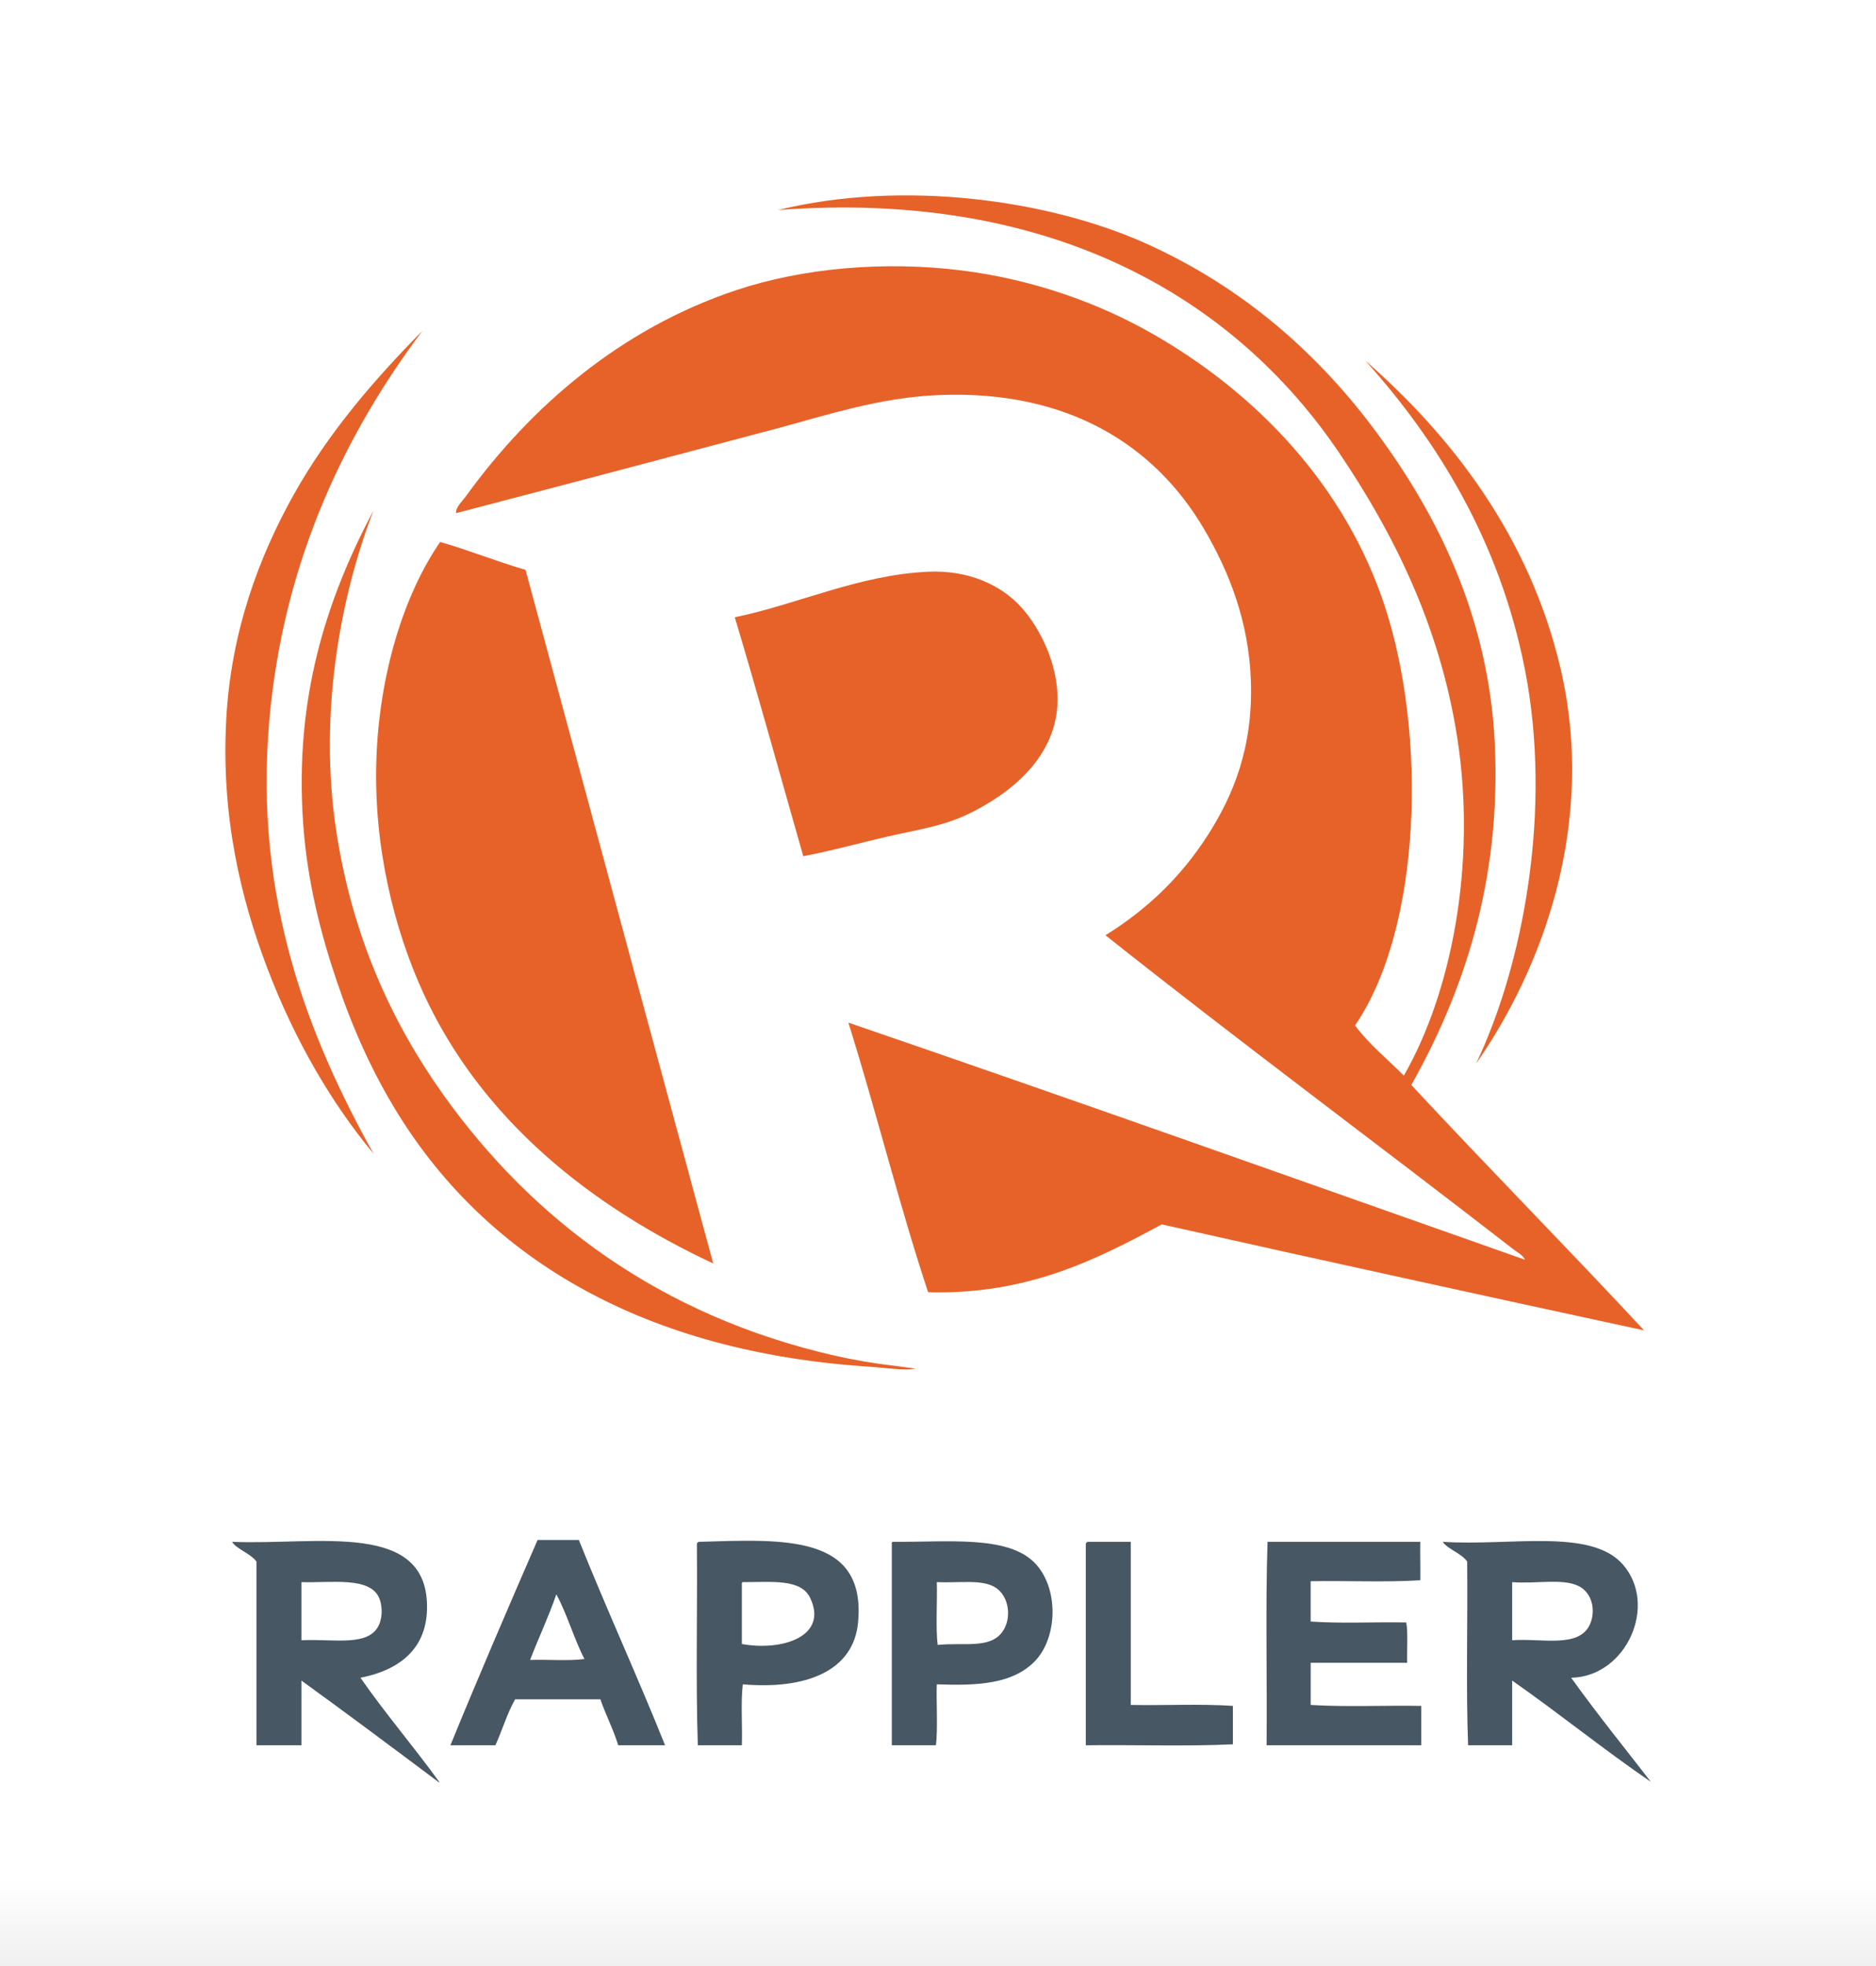 <?xml version="1.0" encoding="utf-8"?>
<!-- Generator: Adobe Illustrator 16.0.0, SVG Export Plug-In . SVG Version: 6.00 Build 0)  -->
<!DOCTYPE svg PUBLIC "-//W3C//DTD SVG 1.1//EN" "http://www.w3.org/Graphics/SVG/1.1/DTD/svg11.dtd">
<svg version="1.1" id="Layer_1" xmlns="http://www.w3.org/2000/svg" xmlns:xlink="http://www.w3.org/1999/xlink" x="0px" y="0px"
	 width="105px" height="110px" viewBox="0 0 105 110" enable-background="new 0 0 105 110" xml:space="preserve">
<rect fill="#FFFFFF" width="105" height="110"/>
<g id="Rappler_Basic_Logo.psd">
	<defs>
		<rect id="SVGID_1_" x="-2.891" y="-5" width="113.438" height="121"/>
	</defs>
	<clipPath id="SVGID_2_">
		<use xlink:href="#SVGID_1_"  overflow="visible"/>
	</clipPath>
	<g id="Rappler_Basic_Logo" clip-path="url(#SVGID_2_)">
		<g id="Shape_1">
			<g>
				<path fill="#E76229" d="M46.694,75.842c-9.728-2.224-16.896-7.586-21.9-14.618c-2.852-4.007-5.091-8.833-5.987-14.826
					c-0.958-6.405,0.203-12.936,2.101-17.843c-2.664,5.023-4.434,10.546-3.939,17.531c0.229,3.245,0.99,6.186,1.891,8.843
					c0.907,2.676,1.993,5.093,3.414,7.387c5.091,8.214,13.911,13.341,26.364,14.149c0.863,0.056,1.982,0.241,2.626,0.104
					c-0.051,0.012-0.84-0.113-1.208-0.155C48.844,76.275,47.722,76.076,46.694,75.842z M23.691,55.553
					c3.263,7.113,9.388,11.941,16.228,15.138c-3.504-12.934-7.011-25.863-10.504-38.807c-1.639-0.475-3.135-1.091-4.779-1.561
					c-2.051,2.971-3.42,7.447-3.572,12.225C20.912,47.371,22.056,51.991,23.691,55.553z M54.151,45.565
					c2.325-1.111,5.042-3.182,5.042-6.45c0-1.99-0.966-3.935-1.996-5.098c-1.145-1.293-3.008-2.134-5.252-2.029
					c-3.906,0.183-7.247,1.81-10.819,2.549c1.324,4.411,2.559,8.911,3.834,13.369c1.595-0.304,3.201-0.75,4.674-1.092
					C51.225,46.444,52.725,46.247,54.151,45.565z M78.992,60.704c2.897-5.146,5.026-11.356,4.675-19.04
					c-0.331-7.22-3.285-12.917-6.513-17.323c-3.304-4.51-7.582-8.302-13.13-10.768c-5.299-2.356-13.407-3.551-20.482-1.821
					c15.217-1.151,25.514,4.862,31.407,13.577c2.944,4.355,5.624,9.557,6.617,15.97c1.104,7.133-0.366,14.316-2.994,18.884
					c-0.915-0.932-1.947-1.748-2.73-2.809c3.741-5.467,4.016-16.269,1.681-23.41c-2.24-6.851-7.26-12.002-13.025-15.293
					c-2.942-1.68-6.603-3.027-10.661-3.538c-4.34-0.546-8.91-0.134-12.604,1.093c-6.477,2.149-11.513,6.518-15.125,11.496
					c-0.254,0.351-0.62,0.671-0.578,0.988c5.872-1.531,11.803-3.104,17.751-4.682c2.936-0.779,5.904-1.79,9.296-1.925
					c7.277-0.291,12.097,2.875,14.81,7.491c1.393,2.369,2.52,5.18,2.626,8.531c0.117,3.702-0.974,6.382-2.468,8.688
					c-1.471,2.267-3.347,4.076-5.673,5.514c7.478,5.94,15.323,11.749,22.847,17.583c0.22,0.171,0.511,0.301,0.63,0.572
					c-12.576-4.433-25.324-8.972-37.866-13.266c1.558,4.96,2.841,10.192,4.464,15.086c5.58,0.15,9.446-1.845,13.077-3.797
					c8.966,2.009,17.97,3.98,26.995,5.931C87.918,70.016,83.213,65.25,78.992,60.704z M15.078,40.26
					c0.809-9.104,4.417-16.221,8.56-21.745c-2.611,2.643-5.216,5.625-7.195,9.155c-1.95,3.48-3.518,7.678-3.781,12.589
					c-0.289,5.379,0.791,9.955,2.311,13.941c1.507,3.952,3.548,7.48,5.935,10.352C17.367,58.192,14.177,50.39,15.078,40.26z
					 M82.616,59.508c3.657-5.22,6.771-13.372,4.727-22.109c-1.74-7.439-6.166-13.066-10.924-17.219
					c4.02,4.465,7.515,10.083,8.929,17.271C86.887,45.274,85.279,53.929,82.616,59.508z"/>
			</g>
		</g>
		<g id="Shape_2">
			<g>
				<path fill="#475764" d="M30.089,86.161c-1.653,3.801-3.295,7.614-4.878,11.486c0.839,0,1.678,0,2.518,0
					c0.381-0.843,0.659-1.79,1.102-2.57c1.591,0,3.182,0,4.773,0c0.302,0.887,0.72,1.658,0.997,2.57c0.874,0,1.748,0,2.623,0
					c-1.556-3.882-3.271-7.604-4.826-11.486C31.627,86.161,30.858,86.161,30.089,86.161z M29.669,92.874
					c0.477-1.236,1.03-2.396,1.469-3.671c0.611,1.119,0.982,2.479,1.573,3.618C31.802,92.944,30.666,92.84,29.669,92.874z
					 M39.11,86.266c-0.066,0.021-0.107,0.068-0.105,0.157c0.035,3.725-0.069,7.588,0.052,11.225c0.822,0,1.644,0,2.465,0
					c0.036-1.119-0.069-2.378,0.052-3.409c3.505,0.299,6.196-0.721,6.452-3.462C48.488,85.816,43.831,86.126,39.11,86.266z
					 M41.522,91.982c0-1.101,0-2.203,0-3.304c-0.004-0.075-0.009-0.148,0.052-0.157c1.671,0.001,3.261-0.198,3.776,0.892
					C46.365,91.552,43.788,92.395,41.522,91.982z M49.967,86.266c-0.062,0.009-0.057,0.083-0.052,0.157c0,3.741,0,7.483,0,11.225
					c0.822,0,1.643,0,2.465,0c0.122-0.797,0.013-2.697,0.053-3.409c2.336,0.085,4.227-0.032,5.455-1.26
					c1.326-1.325,1.401-4.157,0-5.56C56.365,85.898,53.075,86.287,49.967,86.266z M56.104,91.301
					c-0.698,0.973-2.178,0.579-3.619,0.734c-0.125-0.833-0.016-2.595-0.052-3.514c1.263,0.057,2.561-0.178,3.304,0.314
					C56.486,89.333,56.642,90.552,56.104,91.301z M63.289,95.392c0-3.042,0-6.084,0-9.126c-0.804,0-1.608,0-2.413,0
					c-0.065,0.021-0.106,0.068-0.104,0.157c-0.001,3.708,0.001,7.691,0,11.225c2.728-0.035,5.595,0.069,8.234-0.053
					c0-0.716,0-1.434,0-2.15C67.205,95.322,65.178,95.427,63.289,95.392z M73.359,95.392c0-0.786,0-1.573,0-2.36
					c1.8,0,3.602,0,5.402,0c-0.022-0.757,0.05-1.734-0.053-2.255c-1.766-0.035-3.671,0.069-5.35-0.052c0-0.752,0-1.504,0-2.256
					c2.028-0.034,4.195,0.069,6.136-0.053c0.011-0.709-0.015-1.604,0-2.15c-2.849,0-5.699,0-8.549,0
					c-0.122,3.689-0.017,7.605-0.053,11.382c2.885,0,5.77,0,8.654,0c0-0.734,0-1.469,0-2.203
					C77.503,95.409,75.316,95.515,73.359,95.392z M20.176,93.871c2.077-0.404,3.67-1.534,3.724-3.829
					c0.118-5.018-6.128-3.577-10.909-3.776c0.22,0.393,1.033,0.645,1.363,1.102c0,3.427,0,6.854,0,10.28c0.839,0,1.679,0,2.518,0
					c0-1.207,0-2.413,0-3.619c2.575,1.865,5.118,3.764,7.657,5.665c0.057,0.02,0.126,0.062,0.052,0
					C23.152,97.713,21.573,95.884,20.176,93.871z M16.872,91.773c0-1.085,0-2.168,0-3.252c1.673,0.052,3.834-0.325,4.353,0.892
					c0.141,0.33,0.22,0.953,0,1.469C20.675,92.17,18.704,91.68,16.872,91.773z M87.939,93.871c3.1-0.062,4.881-4.081,2.885-6.347
					c-1.796-2.039-6.327-1.009-10.069-1.259c0.227,0.386,1.04,0.638,1.363,1.102c0.034,3.377-0.069,7.165,0.052,10.28
					c0.822,0,1.644,0,2.466,0c0-1.207,0-2.413,0-3.619c2.615,1.826,5.223,3.938,7.763,5.665
					C90.902,97.761,89.37,95.867,87.939,93.871z M84.636,91.773c0-1.085,0-2.168,0-3.252c1.403,0.115,3.03-0.271,3.881,0.314
					c0.646,0.444,0.778,1.359,0.473,2.046C88.384,92.238,86.287,91.648,84.636,91.773z"/>
			</g>
		</g>
	</g>
</g>
<linearGradient id="SVGID_3_" gradientUnits="userSpaceOnUse" x1="52.499" y1="105" x2="52.499" y2="110">
	<stop  offset="0" style="stop-color:#FFFFFF"/>
	<stop  offset="1" style="stop-color:#F0F0F0"/>
</linearGradient>
<rect y="105" fill="url(#SVGID_3_)" width="105" height="5"/>
</svg>
